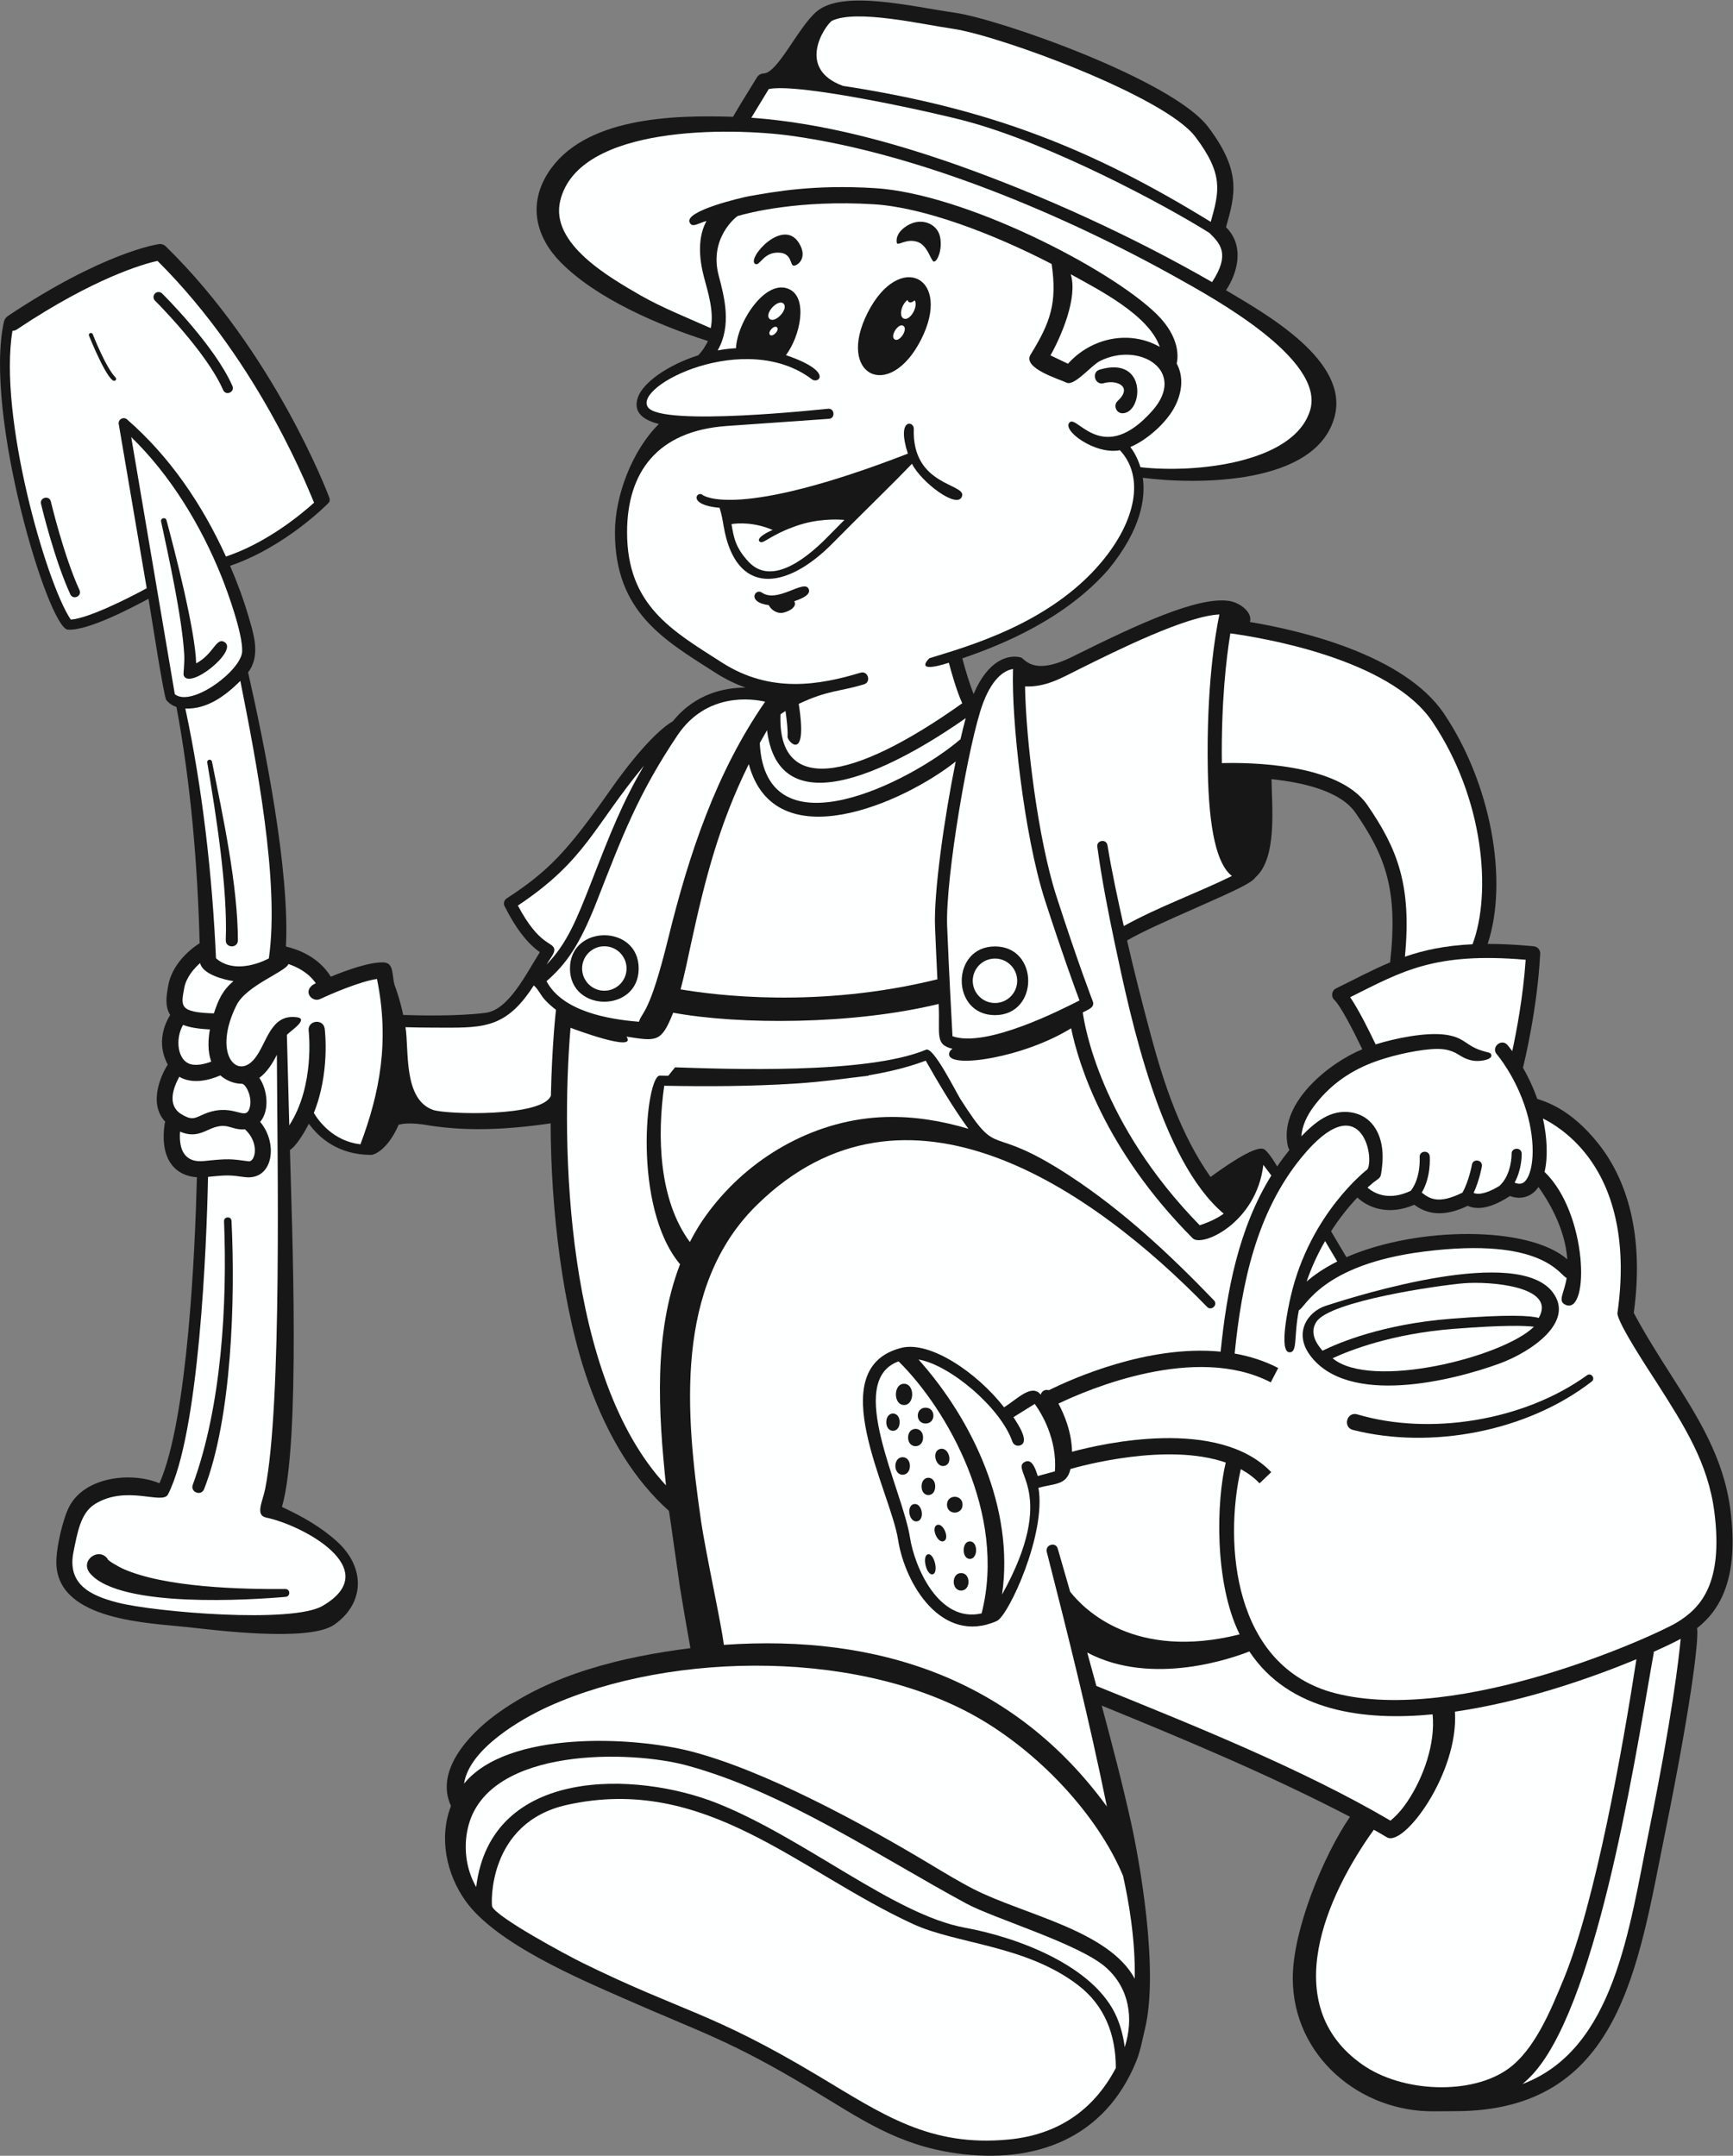 <?xml version="1.0" encoding="UTF-8" standalone="no"?>
<svg
   xmlns:dc="http://purl.org/dc/elements/1.1/"
   xmlns:cc="http://creativecommons.org/ns#"
   xmlns:rdf="http://www.w3.org/1999/02/22-rdf-syntax-ns#"
   xmlns:svg="http://www.w3.org/2000/svg"
   xmlns="http://www.w3.org/2000/svg"
   viewBox="0 0 1143.227 1422.013"
   height="1422.013"
   width="1143.227"
   xml:space="preserve"
   id="svg2"
   version="1.1"><rect x="0" y="0" width="1143.227" height="1422.013" fill="#808080" stroke="none"/><defs
     id="defs6" /><g
     transform="matrix(1.333,0,0,-1.333,0,1422.013)"
     id="g10"><g
       transform="scale(0.1)"
       id="g12"><path
         id="path14"
         style="fill:#181717;fill-opacity:1;fill-rule:evenodd;stroke:none"
         d="m 8563.59,3195.25 c -32.98,259.2 -160.49,459.16 -295.47,670.88 -60.97,95.63 -123.94,194.38 -182.81,304.69 59.79,436.86 -63.06,697.85 -177.36,840.25 -137.66,171.51 -259.71,204.93 -300.22,218.83 -21.48,60.74 -47.05,112.81 -70.85,154.41 7.65,30.57 70.93,290.35 85.34,564.02 0.99,18.71 -12.93,34.87 -31.58,36.67 -84.73,8.24 -160.17,11.91 -228.45,11.81 104.38,315.24 14.84,796.53 -215.89,1139.16 -198.86,295.3 -721.14,413.96 -960.67,453.94 14.69,47.42 -49.49,95.63 -102.07,103.99 -154.74,24 -455.16,-116.22 -776.18,-275.72 -197.35,-98.06 -236.05,-9.04 -254.88,-4.02 -60.83,16.23 -162.1,-10.37 -234.16,-180.71 -19.51,48.46 -41.69,121.6 -55.95,176.43 203.21,68.91 512.35,197.85 724.23,441.14 163.28,199.76 182.87,355.09 169.01,452.41 263.99,-34.07 859.44,-38.92 949.28,303.28 72.58,276.45 -339.86,507.2 -537.45,624.56 56.18,84.64 94.16,218.77 0.01,312.19 44.98,160.65 78.45,275.22 -88.29,495.84 -176.38,233.3 -1033.52,534 -1253.76,565.5 -216.97,31 -554.91,115.3 -684.01,5.9 -91.78,-77.8 -191.93,-304.3 -262.45,-306.6 -13.5,-0.4 -25.87,-7.6 -32.89,-19.2 -39.5,-64.9 -80.63,-129.2 -118.51,-195.1 -296.56,9.5 -740.47,-1.7 -916.01,-278.61 -99.42,-156.84 -58.96,-317.66 63.08,-441.38 179.61,-182.08 489.69,-313.41 728.89,-389.64 -6.82,-14.14 -21.25,-42.5 -48.04,-70.6 -151.1,-48.09 -273.4,-135.39 -298.5,-207.89 -27.41,-79.16 33.82,-114.12 103.66,-132.09 -131.68,-129.8 -217.35,-354.61 -217.35,-536.09 0,-397.1 246.15,-534.17 497.81,-695.26 49.47,-31.67 99.18,-55.57 148.65,-73.15 -103.5,0.3 -248.97,-28.86 -360.25,-166.8 -28.08,-15.47 -130.37,-84.67 -313.47,-345.97 -208.88,-298.11 -303.92,-397.24 -508.45,-530.34 -12.79,-8.32 -17.3,-24.91 -10.47,-38.56 53.83,-107.66 112.47,-184.03 174.66,-227.59 -71.01,-112.2 -155.22,-285.33 -268.36,-300 -134.91,-17.49 -325.95,-13.49 -407.95,-10.65 -14.68,68.66 -32.14,120.45 -43.52,150.4 -12.91,47.9 -1.87,106.92 -52.62,109.54 -67.46,3.49 -182.17,-37.6 -262.13,-70.53 -61.67,100.2 -167.94,136.76 -222.1,149.29 18.95,376.82 -103.08,985.5 -187.34,1356.62 63.4,82.71 27.52,190.51 1.41,279.11 -25.03,84.87 -55.63,167.29 -90.55,248.23 270.78,92.03 477.55,301.28 486.53,310.46 11.75,12.01 5.5,23.92 0.72,36.75 -2.63,7.02 -267.95,708.55 -805.641,1233.74 -8.848,8.64 -21.164,12.67 -33.449,11 -11.082,-1.53 -276.688,-41.3 -748.039,-355.95 C 29.531,9097.7 21.895,9086.58 19.543,9076 -81.695,8621.03 238.551,7557.97 335.719,7551.89 c 99.254,-6.21 315.449,107.74 399.144,152.82 13.477,-79.33 75.895,-486.49 88.11,-500.96 12.961,-16.41 31.406,-28.07 50.351,-34.63 70.879,-377.6 105.016,-786.47 114.598,-1169.08 -6.445,-3.58 -131.867,-80.43 -155.008,-207.71 -8.851,-48.7 -18.715,-103.38 9.449,-147.17 -21.586,-33.87 -72.691,-133.82 -12.05,-245.64 -29.7,-44.49 -99.653,-190.61 -12.301,-282.96 -1.492,-3.32 -2.715,-6.79 -3.27,-10.56 -23.054,-156.76 36.938,-254.77 159.656,-263.89 -8.839,-357.4 -44.82,-1196.52 -185.335,-1514.4 -135.196,56.92 -363.211,34.63 -443.868,-110.52 -33.105,-59.59 -69.41,-213.44 -66.215,-290.37 11.594,-279.22 457.043,-290.06 657.731,-311.78 115.049,-12.44 590.879,-74.28 716.209,12.21 152.88,105.46 156.21,283.8 15.69,411.62 -80.61,73.34 -175.52,126.31 -273.37,171.79 92.73,317.62 49.8,1383.07 39.57,1766.12 34.98,22.81 75.99,95.58 93.8,130.13 50.71,-70.25 146.41,-154.23 308.66,-154.23 13.7,0 81.29,24.35 135.52,149.08 27.91,8.79 74.14,7.63 117.67,2.05 197.65,-34.92 394.53,-29.65 634.56,4.96 0.89,-420.98 57.52,-922.05 189.8,-1290.2 96.5,-268.57 229.41,-479.04 395.41,-627.24 2.23,-4.26 49.81,-348.36 54.57,-377.25 16.55,-100.94 33.56,-201.72 51.97,-302.17 -336.04,-42.85 -691.25,-126.68 -968.15,-332.61 -125.26,-93.17 -298.24,-272.58 -216.75,-448.36 -61.05,-156.99 -22.8,-336.99 72.07,-470.06 151.15,-211.99 567.29,-387.032 782.89,-482.15 388.27,-171.289 524.43,-206.406 927.27,-448.613 244.44,-146.953 424.49,-276.64 717.81,-317.93 392.24,-55.195 734.95,73.809 890.43,453.3 21.31,51.973 30.68,107.52 43.85,161.992 71.33,294.864 -29.77,843.98 -67.25,1014.24 -43.31,196.74 -94.58,391.58 -146.64,585.84 414.78,-169.4 830.95,-343.4 1228.61,-550.22 -131.68,-192.18 -284.49,-562.48 -283.18,-802.184 2.11,-381.777 332.32,-660.371 701.76,-655.136 l 102.08,0.605 c 815.17,0 903.33,709.238 1038.23,1374.945 147.42,727.34 167.46,990.02 158.4,1014.94 111.29,87.46 208.99,242.19 165.39,584.74 v 0 z m -1951.7,2581.37 c -21.9,-10.71 -26.16,-41.16 -8.04,-57.46 28.24,-25.42 92.97,-149.74 137.86,-243.65 -162.08,-66.72 -403.6,-258.42 -371.27,-463.85 1.77,-11.25 4.14,-24.65 10.88,-34.16 -21.4,-26.58 -41.74,-53.87 -60.79,-81.99 0,0 -38.85,68.16 -63.56,84.53 -42.2,27.64 -221.44,-104.18 -266.29,-136.56 -146.29,208.12 -228.79,454.37 -294.46,698.35 -42.14,156.6 -82.3,313.8 -118.58,471.8 68.27,41.04 208.21,102.83 332.5,157.69 216.89,95.73 283.36,127.21 302.67,154.56 108.61,95.93 81.48,345.08 79.75,486.18 159.43,-16.61 342.11,-59.65 415.89,-166.74 147.64,-214.34 211.45,-381.38 170.96,-739.91 -89.84,-37.5 -177.78,-84.9 -267.52,-128.8 v 0.01 z m 1001.67,-982.71 c 41.41,-57.15 131.79,-198.75 142.8,-358.17 -189.6,167.11 -741.76,164.24 -1093.18,10.84 l -76.03,128.24 c 38.2,59.4 81.67,115.53 130.11,166.86 51.39,-47.5 150.47,-92.38 282.05,-35.59 73.87,-56.4 162.51,-54.33 263.99,-5.37 53.66,-23.83 122.49,-7.79 209.15,48.54 54.37,-20.39 108.85,-3.89 141.1,44.65 h 0.01 v 0" /><path
         id="path16"
         style="fill:#feffff;fill-opacity:1;fill-rule:evenodd;stroke:none"
         d="m 587.629,8569.3 c -3.961,23.24 23.562,38.29 41.019,23.09 213.465,-185.91 372.822,-422.6 489.602,-678.69 198.76,66.55 366.14,203.57 436.06,266.54 -8.59,14.12 -254.57,680.07 -775.08,1196.63 C 712.477,9362.01 467.996,9294.2 83.144,9037.32 76.539,9032.9 69.098,9030.8 61.711,9030.66 -8.914,8610.21 228.266,7781.87 350.137,7601.83 c 84.918,4.83 285.406,105.53 375.883,154.97 l -138.391,812.5 z m 179.379,645.97 c 9.715,9.81 25.535,9.88 35.355,0.16 10.649,-10.55 261.897,-260.63 347.827,-457.77 13.17,-30.23 -32.71,-50.1 -45.83,-19.98 -82.14,188.43 -334.637,439.71 -337.18,442.23 -9.813,9.72 -9.891,25.54 -0.172,35.36 v 0 z M 347.969,7726.72 c -79.215,172.27 -142.371,436.51 -145.024,447.68 -7.601,32.04 41.071,43.55 48.653,11.55 0.632,-2.69 64.679,-270.64 141.8,-438.34 13.735,-29.88 -31.687,-50.76 -45.429,-20.89 v 0 z M 571.84,8785.6 c -30.75,-30.74 -131.313,220.75 -131.391,220.95 -4.758,12.27 13.875,19.52 18.645,7.24 0.64,-1.66 64.808,-166.11 112.746,-214.05 3.906,-3.9 3.906,-10.23 0,-14.14 v 0 0" /><path
         id="path18"
         style="fill:#feffff;fill-opacity:1;fill-rule:evenodd;stroke:none"
         d="m 1412.03,2804.61 c 25.1,0 26.25,-36.72 1.9,-38.85 -167.74,-14.69 -818.793,-58.08 -967.453,115.31 -55.27,64.48 44.91,134.71 87.722,70.32 l -1.601,1.99 c -2.493,-7.48 63.269,-42.97 73.957,-47.77 207.008,-93.42 586.405,-102.99 805.475,-101 v 0 z m -376.59,4103.8 c 6.33,1 12.29,-3.21 13.55,-9.43 53.52,-266.92 128.03,-612.4 128.27,-884.62 0.04,-39.92 -61.56,-39.66 -59.98,1.63 9.83,257.46 -48.55,622.4 -91.74,878.78 -1.03,6.5 3.4,12.61 9.9,13.64 v 0 z m 33.47,-982.5 c 72.02,-64.91 184.49,-41.05 261.55,-0.84 54.35,377.33 -62.43,977.12 -141.05,1373.15 -73.29,-72.41 -162.59,-140.48 -272.148,-136.77 85.248,-397.09 133.808,-831.36 151.648,-1235.54 v 0 z M 954.203,3320.8 c 142.457,389.38 170.757,890.82 154.567,1303.75 -0.94,24 35.78,25.8 36.99,1.5 18.91,-379.6 2.44,-974.55 -135.68,-1327.14 -14.412,-36.76 -70.275,-14.91 -55.877,21.89 v 0 z m 363.217,-162.77 c -55.83,11.6 -17.87,78.28 -5.12,142.13 84.09,421.27 60.04,1643.59 57.89,2148.09 -20.17,-40.23 -47.89,-85.82 -86.76,-114.4 39.78,-57.03 52.5,-160.92 4.01,-217.72 91.72,-108.84 63.25,-292.34 -77.51,-273.06 -69.45,9.47 -82.11,11.21 -180.43,0.93 -6.89,-342.38 -44.219,-1270.95 -198.121,-1571.36 -27.274,-53.25 -205.367,49.61 -362.059,-47.97 -70.957,-44.18 -86.422,-142.95 -105.39,-235.29 -32.535,-158.4 77.933,-216.31 219.211,-252.31 182.984,-46.6 861.499,-104.26 1013.209,-16.07 311.17,180.89 -98.73,399.49 -278.93,437.03 v 0 0" /><path
         id="path20"
         style="fill:#feffff;fill-opacity:1;fill-rule:evenodd;stroke:none"
         d="m 909.105,7325.19 c -3.066,7.71 5.25,59.76 2.555,104.79 -10.945,183.11 -76.387,480.38 -114.398,656.95 -3.778,17.52 22.078,23.57 26.668,6.58 39.937,-147.73 142.593,-545.15 146.847,-708.31 88.283,46.3 99.913,134.96 143.163,103.14 60.48,-44.48 -176.085,-235.59 -204.835,-163.15 v 0 z m 289.335,119.07 c 3.33,86.99 -71.41,293.8 -102.4,370.84 -101.02,251.14 -251.724,500.56 -446.727,689.88 L 865.074,7232.77 c 81.598,-67.55 329.746,116.84 333.366,211.49 v 0 0" /><path
         id="path22"
         style="fill:#feffff;fill-opacity:1;fill-rule:evenodd;stroke:none"
         d="m 1010.54,4922.46 c 119.27,12.68 133.7,10.45 219.63,-1.42 32.64,-4.5 56.27,89.59 -17.53,158.12 -75.68,-5.29 -85.71,42.64 -182.13,-2.7 -46.99,-22.1 -83.385,-32.12 -139.537,-8.55 -6.871,-93.09 25.047,-155.47 119.567,-145.45 v 0 z m 5671.24,810.62 c 43.16,-62.99 97.48,-173.33 126.03,-233.54 93.63,29.67 251.47,62.35 349.44,47.4 79.36,-12.12 92.8,-42.19 144.74,-66.36 20.64,-9.59 42.82,-15.75 67.37,-22.09 13.53,-3.49 28,-31.7 -39.97,-39.95 -40.48,-4.91 -74.71,6.89 -107.89,28.37 -45.99,29.8 -88.79,33.24 -144.27,28.56 -87.89,-7.39 -206.42,-35.31 -289.24,-67.6 -116.86,-45.55 -213.04,-116.44 -286.95,-216.13 -31.57,-42.56 -57.43,-93.91 -60.61,-146.84 67.36,69.63 144.64,134.2 246.32,118.23 97.17,-15.26 146.51,-96.8 154.36,-189.56 3.41,-40.41 -0.35,-80.46 -6.95,-118.36 -3.28,-18.84 -18.97,-24.25 -37.23,-38.78 l -29.39,-25.32 c 31.35,-27.5 102.77,-68.82 214.24,-16.01 50.83,65.49 43.98,165.41 43.9,166.48 -2.46,32.87 47.26,36.6 49.85,3.89 0.38,-4.77 7.24,-101 -39.44,-179.32 37.45,-29.29 81.64,-59.61 201.37,-0.13 32.61,58.59 46.69,137.55 46.85,138.45 5.65,32.42 54.9,23.85 49.25,-8.59 -0.61,-3.56 -12.49,-70.12 -40.83,-131.35 33.66,-13.26 83.43,7.77 127.77,34.75 61.77,57.09 60.14,157.56 60.12,158.59 -0.72,32.93 49.08,34.18 49.98,1.35 0.1,-4.06 1.54,-77.34 -35.22,-143.85 27.07,-10.78 40.55,-3.38 49.17,4.43 43.54,39.42 59.43,184.54 9.22,350.24 -51.66,170.52 -145.31,279.41 -146.25,280.49 -30.25,34.76 22.58,80.72 52.81,45.95 1.21,-1.38 10.13,-11.76 23.56,-30.11 20.11,92.71 53.97,268.81 66.4,452.04 -452.02,38.63 -610.52,-56.67 -868.51,-185.34 v 0.01 z M 943.313,5401.62 c 31.5,-8.74 72.237,1.47 102.117,12.71 -18.36,50.7 -15.66,108.38 -6.75,159.41 -57.629,2.61 -100.61,9.69 -132.684,22.28 -39.613,-67.98 -28.926,-176.05 37.317,-194.4 v 0 z m 641.067,322.4 c -42.09,-19.91 -93.96,44.89 -21.56,78.21 -37.21,53.46 -93.87,81.18 -135.64,95.07 -12.71,-38.26 -207.41,-105.2 -256.65,-203.67 -118.03,-236.05 -1.24,-371.6 87.23,-267.33 63.31,74.62 78.29,226.47 211.99,207.45 65.42,-9.29 -50.32,-78.89 -49.98,-88.28 l 11.81,-446.43 c 127.58,196.43 96.37,464.86 96,467.85 -6.47,52.22 72.81,62.14 79.38,9.94 1.43,-11.4 25.88,-219.18 -53.85,-416.44 25.32,-42.32 97.04,-139.24 230.55,-155.35 95.93,255.14 144.63,510.16 81.94,818.35 -82.46,-11.77 -226.44,-73.47 -281.22,-99.37 v 0 z M 996.477,5148.85 c 153.643,72.26 214.983,-34.16 237.803,32.99 18.3,53.88 -17.67,122.69 -37.28,122.75 -38.13,0.14 -78.27,16.33 -106.43,41.6 -57.83,-25.21 -138.949,-44.41 -203.273,-6.94 -29.656,-53.51 -61.098,-140.36 8.664,-183.96 49.074,-30.64 65.191,-23.04 100.516,-6.44 v 0 z m 62.023,504.2 c 22.21,67.96 42.95,114.03 96.95,159.65 -47.05,6.55 -154.06,34.23 -164.997,89.42 -30.195,-26.74 -69.062,-70.39 -78.828,-124.1 -16.375,-90.07 -25.316,-119.84 146.875,-124.97 v 0 0" /><path
         id="path24"
         style="fill:#feffff;fill-opacity:1;fill-rule:evenodd;stroke:none"
         d="m 4258.61,7338.9 c 37.09,11.15 54.39,-46.28 17.32,-57.46 -127.61,-38.44 -176.69,-27.8 -323.11,-96.8 46.54,-296.25 -57.27,-186.5 -55.44,-161.89 2.16,29.19 -3.38,80.31 -10.08,126.77 -8.35,-5.13 -16.61,-10.54 -24.73,-16.15 -15.4,-391.24 342.93,-341.56 899.43,54.25 -28.95,63.42 -56.04,161.5 -66.29,200.45 -181.53,-57.44 -96.97,22.3 -95.85,22.63 184.52,57.14 592.16,168.69 848.56,472.56 175.44,207.9 215.92,426.7 93.77,556.6 -123.46,-24.41 -294.79,102.56 -246.89,139.39 38.55,29.64 166.23,-215.43 406.7,55.17 175.47,197.45 -63.02,345.65 -259.07,246.45 -42.2,-21.21 -126.28,-125.18 -164.54,-106.76 -38.59,18.56 -219.39,71.75 -178.19,138.87 99.28,160.98 131.91,256.33 104.27,448.48 -286.98,148.87 -632.5,280.25 -879.65,295.45 -370.27,22.74 -618.68,-41.84 -673.41,-57.84 -10.4,-5.1 -143.33,-111.22 -94.63,-295.18 28.02,-105.83 65.4,-247.04 -5.34,-370.2 30,5.56 60.5,9.37 91.1,11.04 3.98,126.07 147.6,350.83 266.21,290.47 87.88,-44.73 54.13,-225.87 -19.17,-324.89 238.63,-81.22 160.45,-143.87 129.19,-120.01 -328.32,250.57 -891.13,-33.06 -811.3,-138.85 71.98,-95.36 864.77,-8.38 891.2,-6.35 32.16,2.48 36.05,-47.37 3.88,-49.86 l -506.67,-35.51 c -344.36,-24.52 -492.59,-230.1 -492.59,-526.23 0,-363.05 224.77,-487.71 470.15,-644.73 239.98,-153.57 481.02,-111.39 685.17,-49.87 v 0 z m 2507.48,-653.88 c 149.43,-216.9 220.86,-397.07 186.62,-751.54 94.26,32.65 199.43,55.38 334.59,61.63 94.93,251.94 57.83,720.28 -199.07,1101.76 -210.29,312.28 -847.84,416.06 -999.45,436.64 -20.13,-123.4 -45.6,-341.77 -42.04,-642.13 132.12,3.75 576.99,0.3 719.35,-206.36 v 0 z M 2696.1,5720.64 c -19.93,21.81 -32.84,52.59 -54.6,70.71 -143.8,-225.35 -263.93,-208.81 -502.14,-208.81 -52.32,0 -98.93,1.09 -132.63,2.17 18.18,-113 -12.35,-356.57 136.37,-409.32 64.51,-22.85 541.95,-36.27 583.21,70.51 5.22,248.98 24.24,416.37 24.57,419.15 l 0.64,5.58 c -19.67,14.94 -38.4,31.44 -55.42,50.01 v 0 z m 2746.17,3118.07 c 238.36,70.99 214.47,-216.04 112.5,-216.04 -30.72,0 -46.86,39.25 -23.82,60.65 77.47,71.93 -5.31,106.75 -68.79,88.28 -43.25,-12.58 -63.05,54.25 -19.89,67.11 v 0 z M 3925.61,9353.5 c -15,5 -8.94,57.06 -62.33,63.34 -85,10 -102.67,-70.01 -126.34,-55 -42.33,26.82 137.92,231.51 217.01,103.34 48.32,-78.33 -13.34,-116.68 -28.34,-111.68 v 0 z m 565,198.34 c 68.33,41.67 148.34,9.99 161.67,-56.67 13.33,-66.67 -16.67,-126.66 -31.67,-121.66 -14.99,5 -30,83.33 -83.33,98.32 -53.34,15.01 -86.67,-18.32 -98.34,-8.32 0,0 -16.67,46.67 51.67,88.33 v 0 z m -196.39,-431 c 157.17,308.82 420.92,174.67 263.7,-134.2 -157.35,-309.18 -421.05,-174.96 -263.7,134.2 v 0 z m -713.2,-1055.69 c -4.77,28.17 -9.68,57.2 -19.88,89.67 -162.51,14.12 -112.09,87.59 -83.68,63.42 3.79,-2.99 169.31,-123.55 1015.5,204.69 -57.83,176.88 30.71,162.58 29.3,122.98 -10.19,-282.51 256.57,-270.03 239.08,-332.48 -19.95,-71.22 -203.9,69.45 -248.09,159.44 -106.26,-110.92 -269.86,-268.37 -389.04,-390.03 -236.33,-241.25 -484.74,-263.37 -543.19,82.31 v 0 z m 285,-430.64 c -35.05,0 -57.91,28.14 -60.98,38.76 -110.95,13.39 -67.68,85.24 -34.84,62.2 76.44,-53.58 205.25,63.89 230.37,20.57 20.17,-34.78 -50.94,-56.3 -69.76,-63.6 18.75,-34.3 -45.6,-57.93 -64.79,-57.93 v 0 0" /><path
         id="path26"
         style="fill:#feffff;fill-opacity:1;fill-rule:evenodd;stroke:none"
         d="m 3817.23,9039.07 c -22.93,-25.15 -1.67,-44.56 21.28,-19.39 22.93,25.15 1.69,44.55 -21.28,19.39 v 0 z m 610.18,-50.85 c 24.62,-15.77 67.68,51.46 43.06,67.23 -24.62,15.78 -67.68,-51.47 -43.06,-67.23 v 0 z m 44.23,103.36 c 30.47,-14.63 74.13,57.74 55.15,90.17 -14.4,-13.25 -31.91,-15.56 -35.68,1.71 -31.22,-23.5 -43.34,-80.41 -19.47,-91.88 v 0 z m -594.37,73.85 c -27.63,25.18 -96.42,-50.25 -68.79,-75.44 27.63,-25.18 96.4,50.23 68.79,75.43 v 0.01 0" /><path
         id="path28"
         style="fill:#feffff;fill-opacity:1;fill-rule:evenodd;stroke:none"
         d="m 4095.64,8010.83 c 27.15,27.71 55.16,55.99 83.25,84.13 -43.58,3.65 -134.98,5.45 -233.28,-28.12 -136.66,-46.67 -166.14,-92.59 -185,-80.01 -20,13.34 21.66,41.67 63.34,58.34 -90.7,38.7 -168.2,34.4 -203.93,29.13 11.43,-65.79 18.66,-116.31 85.16,-187.11 105.12,-111.89 264.84,-4.6 390.46,123.64 v 0 0" /><path
         id="path30"
         style="fill:#feffff;fill-opacity:1;fill-rule:evenodd;stroke:none"
         d="m 5407.73,5713.55 c 11.73,-30.16 -20.05,-40.89 -49.23,-55.56 7.57,-58.05 84.95,-548.54 578.73,-1053.52 27.02,8.85 77.85,27.95 118.75,57.29 -312.52,264.04 -459.75,963.54 -538.75,1335.99 -33.68,158.9 -64.48,317.73 -86.87,479.75 -4.51,32.66 45.03,40.88 50.49,7.01 20.54,-127.43 51.83,-271.92 80.56,-399.4 168.99,94.26 360.52,161.85 535.26,247.94 -74.65,57.25 -113.76,228.2 -119.4,521.2 -7.93,412.39 37.01,676.09 57.35,772.87 -163.2,-6.94 -502.24,-175.32 -696.08,-271.62 -87.5,-43.62 -162.58,-88.7 -265.81,-84.59 4.81,-269.67 63.94,-755.77 155.58,-1039 108.4,-335.06 178.72,-516.57 179.42,-518.36 v 0 z m -1702.1,1172.86 c -146.63,-297.48 -215.6,-565.03 -285.52,-887.05 -15.88,-73.15 -32.31,-153.25 -51.9,-227.52 169.7,-28.66 681.1,-95.86 1270.81,49.92 -4.13,84.32 -8.36,175.76 -11.72,259.71 -6.71,167.73 45.08,536.57 102.31,818.06 -256.62,-204.28 -895.69,-489.32 -1023.98,-13.12 v 0 z m -962.88,-913.99 c 4.93,-19.81 -19.91,-47.61 -38.5,-78.17 101.48,102.8 150.1,224.08 223.87,413.28 93.15,238.91 150.82,386.72 258.78,571.21 -249.88,-301.6 -288.21,-468.58 -623.95,-692.14 105.4,-198.56 170.8,-178.05 179.8,-214.18 v 0 0" /><path
         id="path32"
         style="fill:#feffff;fill-opacity:1;fill-rule:evenodd;stroke:none"
         d="m 3525.02,4694.36 c 204.75,260.52 521.94,436.48 859.03,445.82 140.04,3.88 276.09,-18.85 408.38,-58.23 -75.07,102.64 -148.97,227.31 -211.29,337.25 -91.01,-34.59 -187.55,-56.52 -283.03,-72.91 l 0.17,-1.59 c -132.93,-15.66 -219.05,-29.58 -361.17,-38.92 -216.7,-14.16 -433.69,-14.63 -649.96,-10.94 -35.2,-246.91 -27.87,-563.67 126.9,-773.36 32.58,63.91 66.29,116.08 110.97,172.88 v 0 0" /><path
         id="path34"
         style="fill:#feffff;fill-opacity:1;fill-rule:evenodd;stroke:none"
         d="m 4687.26,6083.87 c 8.49,-212.57 22.58,-473.4 26.45,-543.82 167.86,-60.13 547.18,135.83 628.51,177.02 -22.85,60.93 -85.08,230.8 -171,496.37 -103.86,321.03 -166.76,898.93 -157.95,1143.67 -29.82,-4.05 -95.72,-29.54 -147.94,-167.56 -71.01,-187.66 -187.54,-869.01 -178.08,-1105.68 h 0.01 z m 1778.99,-1757.8 c 35.62,30.86 84.9,65.79 151.46,99.16 l -60.01,101.23 c -36.9,-63.94 -67.47,-130.5 -91.46,-200.39 h 0.01 z m -3304.2,1285.59 c 16.74,53.51 51.33,31.95 145.22,413.84 101.29,411.93 235.69,818.51 479.37,1169.91 -61.16,14.1 -289.47,49.17 -434.45,-167.07 -195.02,-290.87 -272.84,-499.14 -398.03,-819.09 -86.85,-221.97 -152.68,-312.26 -249.57,-396.93 79.23,-150.12 308.84,-189.06 457.46,-200.66 v 0 z m -341.31,263.53 c 0,219.32 340,219.32 340,-0.01 0,-219.32 -340,-219.32 -340,0 v 0.01 z M 6965.71,1753.96 c 79.52,118.93 138.46,286.47 124.01,430.3 -335.7,-32.46 -708.67,11.72 -906.82,311.38 -71.45,-28.55 -478.37,-177.4 -802.37,-5.43 15.24,-55.07 30.34,-110.19 45.33,-165.37 469.08,-189.92 1021.76,-411.48 1455.35,-666.64 32.12,26.21 60.25,59.59 84.5,95.76 v 0 z M 5179.92,2989.34 c -6.79,35.11 44.53,49.98 54.71,15.04 20.66,-71.02 41.07,-142.08 61.36,-213.19 69.24,-88.42 319.36,-341.19 838.74,-211.19 -127.87,259.65 -113.81,664.55 -68.72,850.35 -290.85,101.1 -718.6,-17.44 -768.61,-31.97 -17.35,-80.82 -78.26,-70.96 -158.35,-92.99 40,-225.6 -147.8,-633.57 -206.36,-659.34 -271.97,-119.64 -454.15,182.74 -488.4,402.86 -37.41,240.52 -381.22,847.55 16,948.9 141.67,36.14 375.48,-122.61 508.64,-294.1 65.65,40.82 137.51,119.2 181.51,62.33 3.56,17.92 23.17,28.53 40.03,22.12 108.57,54.01 488.31,226.18 850.22,191 30.26,300.66 89.35,611.43 250.9,871.62 l -39.52,52.6 c -34.08,-287.74 -304.01,-409.24 -349.77,-363.18 -438.87,441.66 -566.25,868.16 -601.49,1039.17 -236.62,-146.33 -603.96,-201.04 -604,-129.21 -0.02,12.2 7.29,22.65 17.74,27.35 -90.96,21.58 -61.62,71.31 -69.39,222.15 -424.58,-103.37 -985.94,-103.53 -1313.71,-43.36 -58.76,-146.71 -80.09,-142.14 -231.03,-118.24 56.41,-82.69 -271.14,41.45 -277.08,43.81 -48.98,-586.97 -25,-1730.39 472.51,-2264.51 -37.47,359.57 -62.66,749.01 69.54,1094.34 -238.12,284.37 -168.32,936.96 -99.36,933.47 24.4,-0.45 16.92,-0.36 41.31,-0.69 l 33.3,41.54 c 244.54,-7.84 948.19,-36.16 1242.27,87.34 37.03,15.55 147.71,-209.38 170.14,-244.51 200.08,-313.34 123.32,-106.66 540.29,-379.36 263.03,-172.01 497.23,-390.72 714.27,-616.52 21.1,-21.95 -12.81,-54.22 -34,-32.44 -568.15,584.02 -1491.31,1226.38 -2227.72,504.61 -410.81,-402.64 -352.5,-1036.66 -277.41,-1558.44 23.57,-163.77 102.33,-518.57 113.57,-618.57 766.67,53.92 1436.99,-171.67 1895.68,-800 -85.91,423.06 -190.82,842.91 -297.81,1261.21 v 0 z m -255.99,2995 c 219.32,0 219.32,-340 0,-340 -219.33,0 -219.32,340 0,340 v 0 0" /><path
         id="path36"
         style="fill:#feffff;fill-opacity:1;fill-rule:evenodd;stroke:none"
         d="m 3100.74,5875.19 c 0,60.65 -49.35,109.99 -110,109.99 -60.65,0 -110,-49.34 -110,-110 0,-60.65 49.35,-110 110,-110 60.65,0 110,49.35 110,110 v 0.01 z m 1823.19,-170.85 c 60.65,0 110,49.34 110,110 0.01,60.65 -49.35,110 -110,110 -60.66,0 -109.99,-49.35 -109.99,-110 0.01,-60.66 49.33,-110 109.99,-110 v 0 0" /><path
         id="path38"
         style="fill:#feffff;fill-opacity:1;fill-rule:evenodd;stroke:none"
         d="m 7193.91,4091.93 c -302.45,-23.8 -509.48,-104 -599.07,-145.45 189.4,-158.69 842.68,5.2 996.36,155.88 -40.83,5.24 -143.84,9.52 -397.29,-10.43 v 0 0" /><path
         id="path40"
         style="fill:#feffff;fill-opacity:1;fill-rule:evenodd;stroke:none"
         d="m 5071.39,3433.46 c 37.48,19.45 54.55,-40.06 64.4,-69.85 l 84.89,23.34 c 11.36,160.08 -65.98,286.39 -99.91,333.48 l -105.48,-65.59 c 22.91,-35.13 81.91,-122.61 33.21,-139.66 -15.63,-5.47 -32.76,2.81 -38.21,18.43 -59.48,170.32 -310.75,380.57 -464.78,406.72 268.98,-300.7 475.21,-737.44 413.53,-1163.04 282.5,508.02 35.48,616.03 112.35,656.17 v 0 0" /><path
         id="path42"
         style="fill:#feffff;fill-opacity:1;fill-rule:evenodd;stroke:none"
         d="m 4763.53,3221.8 c 0,-52.17 -77.09,-52.17 -77.09,0 0,52.18 77.09,52.16 77.09,0 v 0 z m 36.25,-181.6 c 41.09,0 41.09,-86.7 0,-86.7 -41.11,0.02 -41.11,86.7 0,86.7 v 0 z m -43.34,-243.36 c -48.8,0 -48.81,86.68 0,86.68 48.79,0 48.79,-86.68 0,-86.68 v 0 z m -85.74,244.59 c -30.76,-13.07 -64.69,66.68 -33.93,79.76 30.74,13.09 64.69,-66.66 33.93,-79.76 v 0 z m -54.94,-163.99 c -30.96,-7.42 -54.63,91.43 -23.65,98.85 31,7.42 54.65,-91.45 23.65,-98.85 v 0 z m -55.15,434.75 c 0,57.19 67.63,57.17 67.63,0 0,-57.17 -67.63,-57.17 -67.63,0 v 0 z m -21.95,-172.68 c -40.17,-7.17 -55.41,78.17 -15.27,85.33 40.15,7.17 55.42,-78.14 15.27,-85.33 v 0 z m -71.6,230.65 c -47.98,0 -47.98,86.68 0,86.68 47.97,0 47.98,-86.68 0,-86.68 v 0 z m -80.97,260.04 c 0,57.16 66.25,57.16 66.25,0 0,-57.17 -66.25,-57.17 -66.25,0 v 0 z m 87.85,189.98 c 53.77,0 53.77,-105 0,-105 -53.78,0 -53.78,105 0,105 v 0 z m 94.17,-266.02 c 0,-57.15 -74.17,-57.17 -74.17,0 0.01,57.15 74.17,57.15 74.17,0 v 0 z m 12.5,147.7 c 51.58,0 51.57,-78.36 0,-78.36 -51.57,0 -51.57,78.36 0,78.36 v 0 z m 70.65,-204.42 c 43.53,12.83 68.04,-70.29 24.53,-83.12 -43.52,-12.84 -68.04,70.29 -24.53,83.12 v 0 z m -201.98,431.23 c -0.77,0.78 -1.36,1.66 -2.04,2.48 -267.66,-96.31 18.81,-631.81 56.33,-873.02 21.85,-140.4 140.22,-423.5 354.2,-374.22 125.94,492.11 -171.31,1009.88 -408.5,1244.76 h 0.01 v 0" /><path
         id="path44"
         style="fill:#feffff;fill-opacity:1;fill-rule:evenodd;stroke:none"
         d="m 8200.68,3823.13 c -29.36,46.03 -195.66,295.41 -196.37,346.11 47.12,327.24 -6.76,599.76 -155.83,788.08 -79.97,101.06 -168.11,153.5 -212.67,175.47 20.32,-91.15 25.63,-188.88 8.08,-264.29 213.92,-205.61 223.19,-705.24 105.43,-658.34 -44.46,17.71 -6.87,60.11 3.77,133.9 -33.38,9.07 -110.64,205.71 -706.43,130.32 -507.28,-64.18 -586.43,-277.72 -618.75,-290.22 -26.13,-130.68 -5.3,-209.49 -46.37,-208.26 -54.84,1.64 -4.58,230.31 5.76,275.19 95.36,414.07 379.97,630.3 380.06,630.45 36.66,61.96 -33.67,414.98 -325.56,59.69 -224.42,-273.16 -297.41,-627.77 -331.71,-971.52 74.29,-13.09 147.02,-35.92 215.6,-71.53 l -36.85,-70.99 c -371.65,192.93 -903.27,-34.46 -1050.8,-105.1 28.81,-53.77 65.48,-141 67.3,-238.34 151.16,40.78 724.39,172.07 985.81,-100.92 l -57.76,-55.31 c -27,28.18 -58.41,51.25 -92.92,70.08 -83.68,-368.07 -38.29,-978.32 466.76,-1108.65 611.13,-157.7 1580.79,283.71 1689.43,348.88 118.18,70.92 232.87,191.39 187.57,547.33 -30.72,241.4 -147.9,425.17 -283.57,637.97 h 0.02 z m -1717.71,138.33 c -80.86,109.48 -14.21,214.56 78.88,244.79 174.96,56.82 946.27,296.21 1121.7,67.4 113.79,-148.4 -109.84,-297.5 -262.09,-353.2 -235.66,-86.23 -750.94,-213.28 -938.49,41 v 0.01 z m 1394.3,-130.09 c -321.32,-249.24 -797.72,-337.05 -1181.58,-239.71 -51.99,13.2 -30.66,92.6 21.62,77.01 356.52,-106.23 823.66,-32.6 1136.77,193.69 20.26,14.65 42.88,-15.7 23.19,-30.99 v 0 0" /><path
         id="path46"
         style="fill:#feffff;fill-opacity:1;fill-rule:evenodd;stroke:none"
         d="m 7614.89,4146 c 91.24,157.24 -243.84,182.03 -370.62,171.54 -123.72,-10.22 -662.71,-87.75 -729.57,-190.74 -33.04,-50.9 -5.85,-101.96 30.21,-143.01 82.58,40.6 300.12,131.72 633.72,157.99 288.89,22.73 395.29,15.82 436.25,4.22 h 0.01 v 0" /><path
         id="path48"
         style="fill:#feffff;fill-opacity:1;fill-rule:evenodd;stroke:none"
         d="m 5332.58,846.289 c -258.44,196.331 -599.21,201.251 -814.42,300.511 -571.92,263.79 -1028.66,742.07 -1713.2,589.27 -393.07,-87.73 -374.2,-492.77 -369.47,-503.04 25.6,-55.61 370.25,-240.647 447.28,-278.499 499.01,-245.273 633.21,-239.668 1169.48,-560.801 317.18,-189.96 549.16,-350.937 939.6,-313.281 239.51,23.086 418.29,141.504 530.22,353.653 0.15,164.453 -55.34,311.035 -189.49,412.187 v 0 0" /><path
         id="path50"
         style="fill:#feffff;fill-opacity:1;fill-rule:evenodd;stroke:none"
         d="m 7739.43,876.914 c 156.09,380.956 290.99,1139.196 358.98,1580.176 -220.6,-91.91 -558.59,-210.51 -898.24,-259.49 19.67,-303.03 -253.33,-672.78 -337.01,-621.6 -21.19,12.75 -42.67,25.15 -64.29,37.4 -234.03,-325.35 -477.43,-866.955 -56.85,-1162.228 198.87,-139.609 540.54,-151.543 721.59,-21.152 133.23,95.957 212.55,294.179 275.82,446.894 v 0 z M 4884.41,2141.11 c -595.37,370.45 -1558.22,357.39 -2166.87,83.44 -138.43,-62.3 -395.76,-211.29 -421.04,-383.26 215.88,265 837.31,233.28 1121.77,160.12 364.63,-93.79 848.33,-356.74 1178.29,-554.73 74.14,-44.38 147.3,-88.97 222.44,-127.64 l -0.11,0.06 c 247.99,-126.35 666.85,-203.06 796.75,-442.83 3.97,194.06 -31.09,389.73 -57.91,509 -110.46,265.86 -363.79,563.25 -673.32,755.84 v 0 0" /><path
         id="path52"
         style="fill:#feffff;fill-opacity:1;fill-rule:evenodd;stroke:none"
         d="M 8183.61,2484.82 C 8112.63,2096.43 7935.8,886.523 7630.53,459.453 c -27.01,-37.832 -59.01,-73.711 -96.04,-104.59 454.97,171.719 527.44,766.057 626.92,1256.597 113.08,557.7 146.67,846.61 155.95,946.33 -28.14,-15.02 -73.92,-37.4 -133.51,-63.92 0.24,-2.97 0.22,-5.98 -0.24,-9.07 v 0.02 z M 5476.68,928.73 c -129.11,118.46 -554.38,243.52 -694.43,319.26 -435.2,235.41 -901.44,552.46 -1382.38,683.26 -280.69,76.33 -969.6,91.46 -1079.42,-290 -29.19,-101.43 -17.81,-217.3 36.09,-311.46 72.49,597.79 794.75,573.47 1193.31,414.31 433.5,-173.1 876.2,-551.91 1225.4,-615.6 263.04,-47.97 644.85,-190.707 752.35,-445.004 19.93,-47.051 31.95,-96.406 38.46,-146.191 45.03,141.562 23.3,288.418 -89.39,391.425 h 0.01 v 0" /><path
         id="path54"
         style="fill:#feffff;fill-opacity:1;fill-rule:evenodd;stroke:none"
         d="m 3795.89,7054.16 -35.9,-63.28 c 27.68,-562.33 752.64,-187.16 989.5,15.87 1.19,1.01 2.49,1.78 3.76,2.61 8.72,38.1 17.41,73.34 25.86,104.65 -224.45,-157.88 -916.49,-598.47 -983.22,-59.85 v 0 0" /><path
         id="path56"
         style="fill:#feffff;fill-opacity:1;fill-rule:evenodd;stroke:none"
         d="m 5198.68,8909.05 86.46,-41.34 c 114.88,128.2 302.97,169.1 454.37,83.51 -54.5,159.09 -308.13,285.63 -440.62,359.49 35.73,-116.14 -46.83,-306.24 -100.21,-401.66 v 0" /><path
         id="path58"
         style="fill:#feffff;fill-opacity:1;fill-rule:evenodd;stroke:none"
         d="m 4171.85,10242.7 c 729.36,-111.6 1235.44,-312.94 1819.93,-672.87 42.13,150.68 64.85,234.3 -76.43,421.22 -151.13,199.95 -971.18,501.65 -1201.24,534.55 -152.55,21.8 -477.85,98.1 -598.32,38.6 -37.51,-30.2 -175.24,-236.8 56.06,-321.5 v 0 z m -688.33,-945.03 c -35.48,134.73 -16.57,224.08 12.86,276.35 -42.25,-10.33 -69.89,-35.88 -83.54,-7.07 -27.15,57.33 260.89,123.97 291.25,129.35 132.37,23.48 324.1,59.02 625.64,40.46 443.22,-27.28 1159.42,-395.42 1392.07,-621.22 123.39,-119.76 107.22,-223.11 101.42,-246.56 36.5,-67.42 25.44,-145.02 -8.12,-211.27 -41.28,-81.28 -138.9,-167.75 -221.19,-201.96 15.23,-20.13 35.93,-53.59 50,-99.84 267.97,-31.13 762.61,19.22 840.18,283.64 72.82,251.51 -482.65,554.47 -647.38,646.97 -557.86,313.06 -1281.53,620.58 -1920.9,709.32 -296.54,40.96 -1052.9,55.96 -1143.33,-321.44 -51.13,-213.21 245,-379.81 397.02,-468.15 108.43,-61.72 233.07,-111.12 347.77,-162.33 17.38,81.2 -13.63,177.78 -33.75,253.75 v 0 0" /><path
         id="path60"
         style="fill:#feffff;fill-opacity:1;fill-rule:evenodd;stroke:none"
         d="m 4731.54,9853.2 c 428.54,-151.68 871.52,-354.29 1266.7,-581.46 91.51,139.11 39.98,190.72 -12.85,243.22 -216.95,136.62 -783.52,440.82 -1204.59,553.54 -161.27,43.2 -827.62,190.5 -976.35,158.5 l -86.27,-141.9 c 342.84,-24.4 690.43,-118.66 1013.36,-231.9 v 0 0" /></g></g></svg>